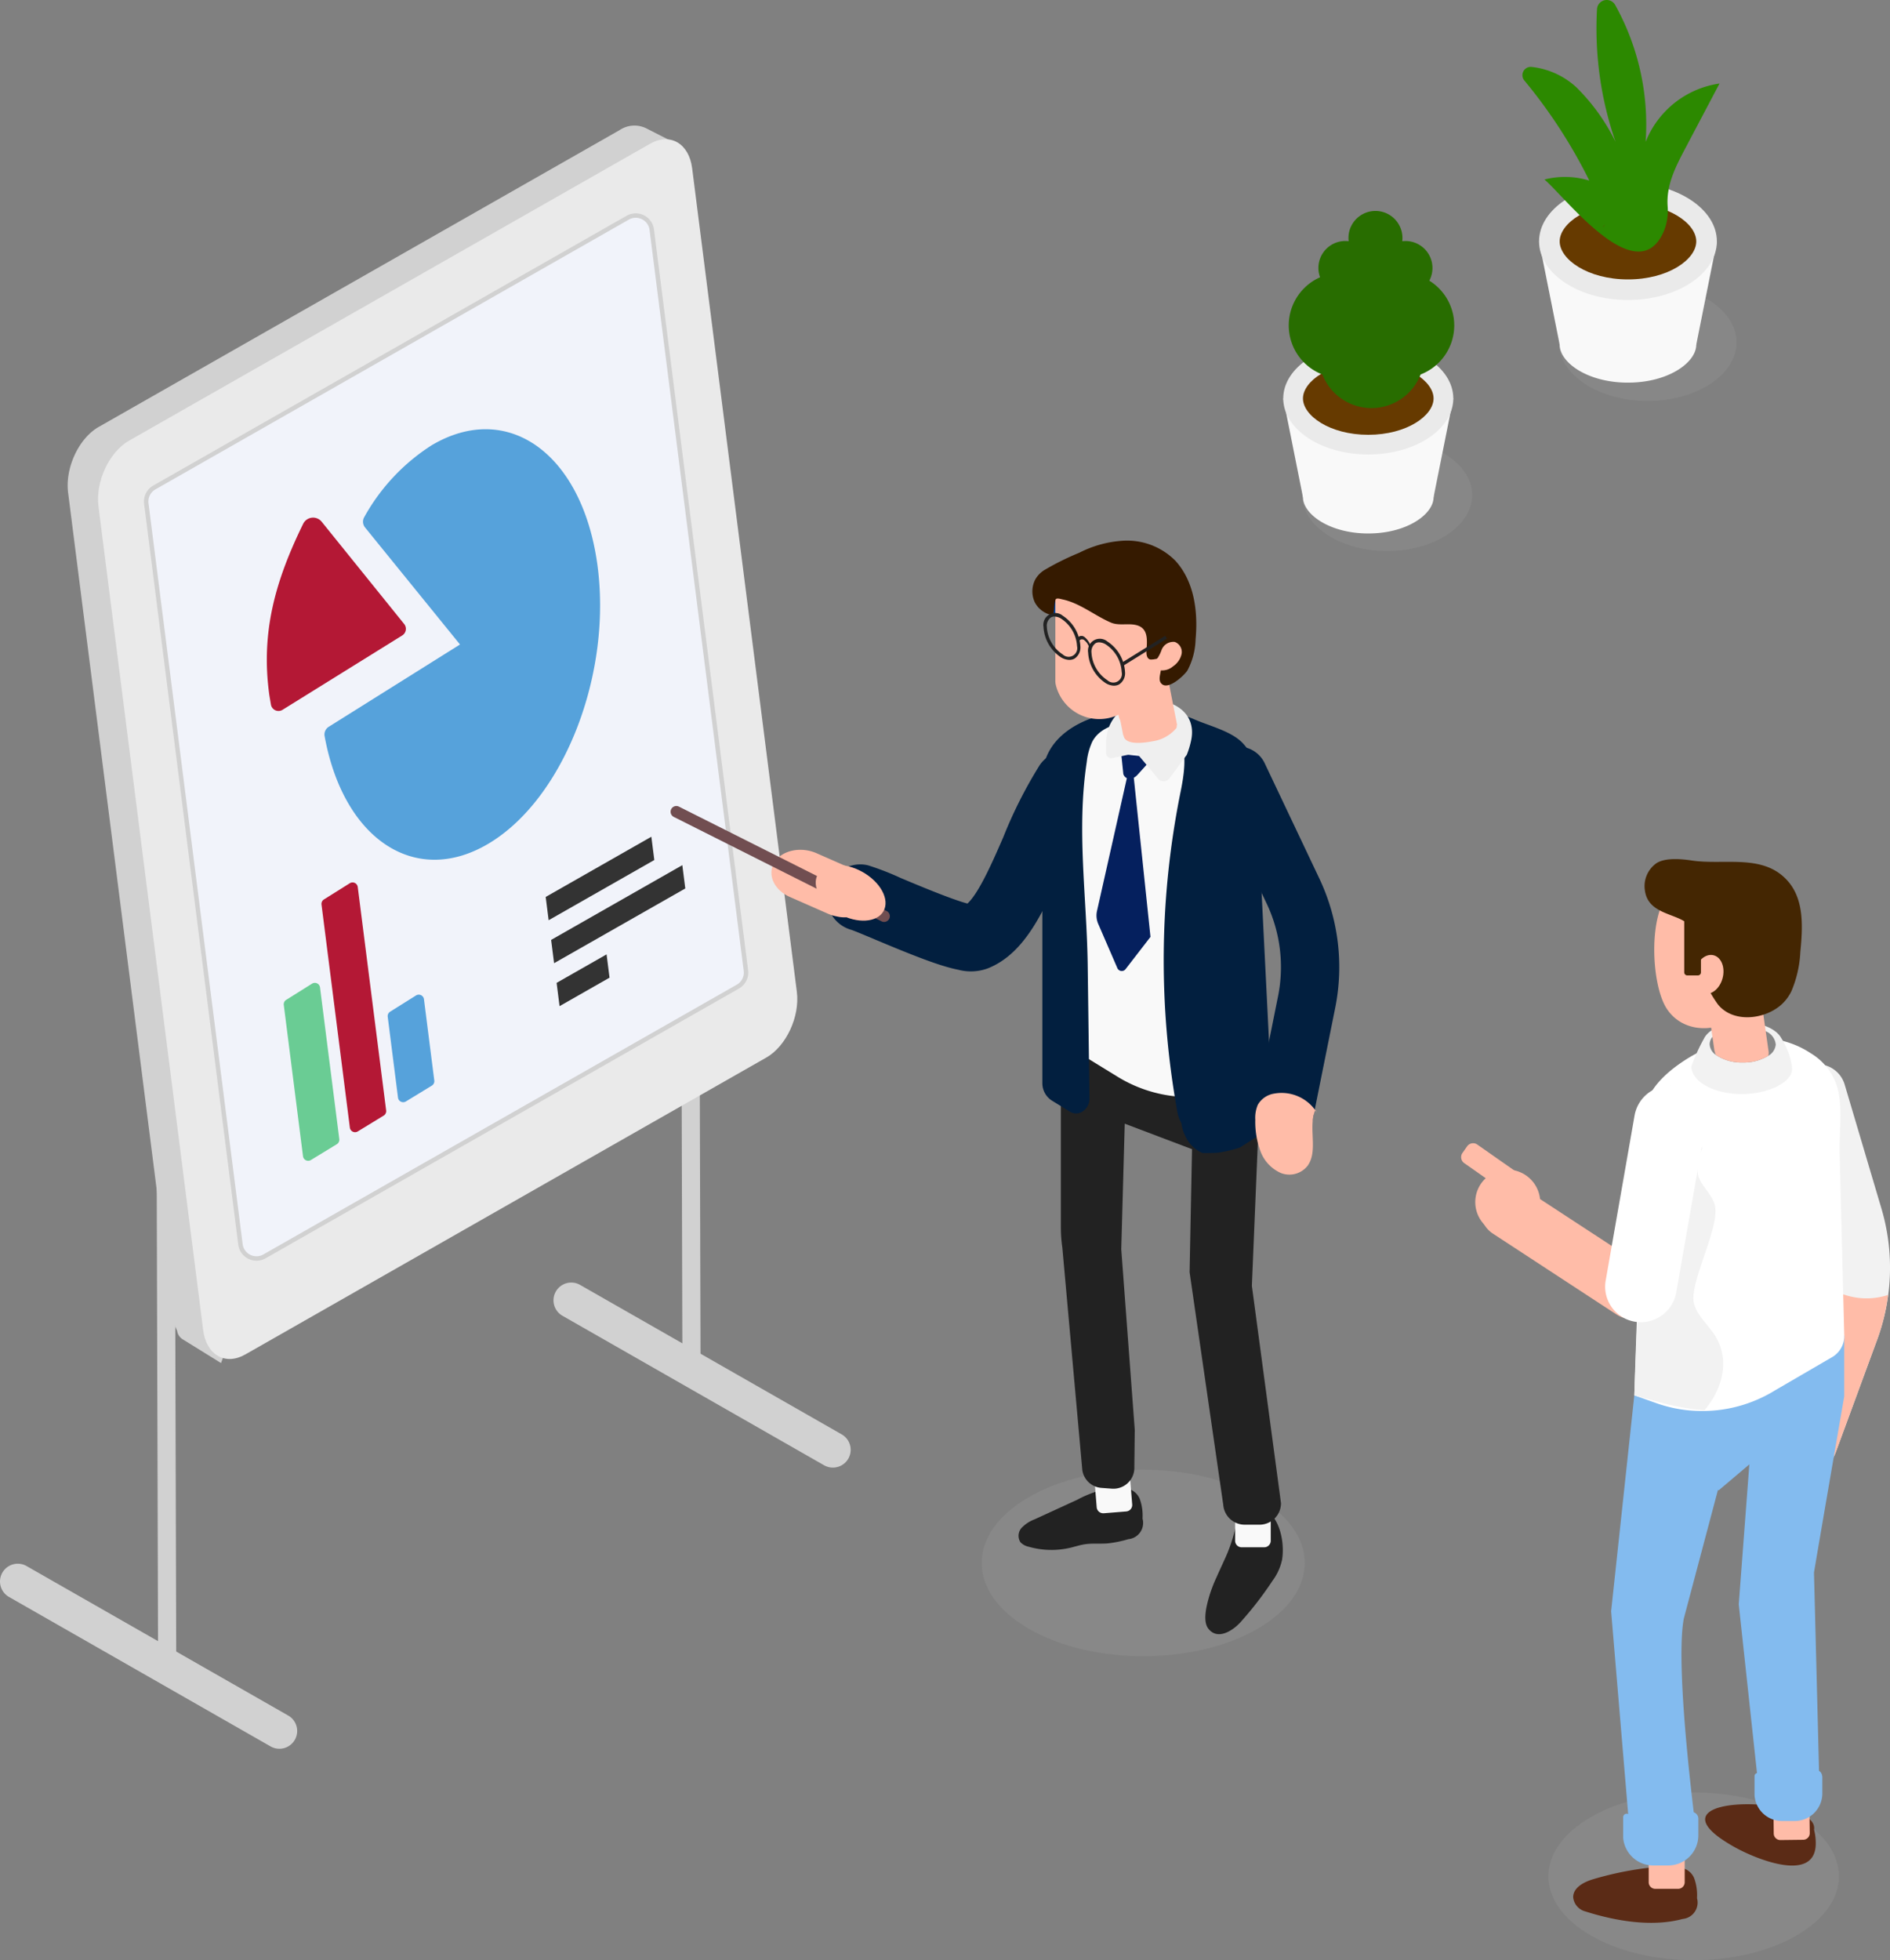 <svg xmlns="http://www.w3.org/2000/svg" xmlns:xlink="http://www.w3.org/1999/xlink" width="271" height="281" viewBox="0 0 271 281"><rect x="0" y="0" width="271" height="281" fill="#808080" stroke="none"/><defs><clipPath id="a"><rect width="271" height="263" fill="none"/></clipPath><clipPath id="c"><rect width="46.335" height="26.743" fill="none"/></clipPath><clipPath id="d"><rect width="10.837" height="46.213" fill="none"/></clipPath><clipPath id="e"><rect width="41.675" height="24.053" fill="none"/></clipPath><clipPath id="f"><rect width="65" height="79" fill="none"/></clipPath><clipPath id="h"><rect width="25.498" height="22.88" fill="none"/></clipPath><clipPath id="j"><rect width="24.383" height="48.612" fill="none"/></clipPath></defs><g transform="translate(-1185 -624)"><g transform="translate(1185 642)"><g clip-path="url(#a)"><g clip-path="url(#a)"><path d="M40.059,321.429a2.539,2.539,0,0,1-1.262-.336L1.285,299.664a2.548,2.548,0,1,1,2.529-4.425l37.512,21.429a2.548,2.548,0,0,1-1.267,4.761" transform="translate(0 -88.739)" fill="#d1d1d1"/><path d="M34.666,191.245l-2.609-1.514,1.839-1.061,2.607,1.516Z" transform="translate(-9.639 -56.773)" fill="#d9e8ff"/><path d="M34.918,280.5l-2.607-1.516-.253-88.792,2.609,1.514Z" transform="translate(-9.639 -57.229)" fill="#d1d1d1"/><path d="M142.165,128.1l-2.609-1.514,1.839-1.061L144,127.039Z" transform="translate(-41.96 -37.771)" fill="#d9e8ff"/><path d="M142.417,217.35l-2.607-1.516-.253-88.792,2.609,1.514Z" transform="translate(-41.96 -38.228)" fill="#d1d1d1"/><path d="M153.541,263.775a2.537,2.537,0,0,1-1.262-.336L114.767,242.01a2.548,2.548,0,1,1,2.53-4.425l37.512,21.429a2.548,2.548,0,0,1-1.267,4.761" transform="translate(-34.12 -71.39)" fill="#d1d1d1"/><path d="M101.315,2.677,96.994.478a3.822,3.822,0,0,0-3.968.166L18.328,43.2c-2.866,1.633-4.841,5.879-4.388,9.436L28.95,170.707a6.149,6.149,0,0,0,.615,2.051,1.736,1.736,0,0,0,.819,1.247l5.479,3.394,1.76-4.7,72.058-41.054c2.867-1.633,4.842-5.879,4.389-9.436L99.492,7.544Z" transform="translate(-4.172 0)" fill="#d1d1d1"/><path d="M115.907,134.458l-74.7,42.559c-2.866,1.632-5.581.058-6.033-3.5L20.164,55.449c-.452-3.557,1.523-7.8,4.389-9.436l74.7-42.558c2.867-1.633,5.581-.059,6.033,3.5L120.3,125.022c.452,3.557-1.522,7.8-4.388,9.436" transform="translate(-6.043 -0.845)" fill="#eaeaea"/><path d="M114.815,128.987,46.938,167.659a2.318,2.318,0,0,1-3.448-1.721l-13.5-106.2a2.316,2.316,0,0,1,1.152-2.306L99.017,18.76a2.319,2.319,0,0,1,3.448,1.721l13.5,106.2a2.318,2.318,0,0,1-1.152,2.306" transform="translate(-9.011 -5.553)" fill="#f1f3fa"/><path d="M45.652,168.145a2.638,2.638,0,0,1-2.616-2.3l-13.5-106.2a2.627,2.627,0,0,1,1.31-2.622L98.722,18.347a2.638,2.638,0,0,1,3.922,1.957l13.5,106.2a2.628,2.628,0,0,1-1.311,2.623l-.157-.277.157.277L46.958,167.8a2.641,2.641,0,0,1-1.306.346M100.026,18.634a1.987,1.987,0,0,0-.988.266L31.16,57.573a1.992,1.992,0,0,0-.993,1.988l13.5,106.2a2,2,0,0,0,2.974,1.485l67.877-38.672a1.992,1.992,0,0,0,.994-1.989l-13.5-106.2a1.97,1.97,0,0,0-1.09-1.536,2,2,0,0,0-.9-.215" transform="translate(-8.874 -5.417)" fill="#d1d1d1"/><path d="M85.923,93.081,72.346,76.35a1.3,1.3,0,0,1-.118-1.474,28.7,28.7,0,0,1,9.648-10.294c10.859-6.458,21.491,1.088,23.748,16.854s-4.718,33.782-15.578,40.241c-10.521,6.256-20.814-.647-23.5-15.422a1.3,1.3,0,0,1,.594-1.329L85.91,93.161a.055.055,0,0,0,.013-.08" transform="translate(-20.003 -18.738)" fill="#56a2db"/><path d="M62.572,80.984,74.4,95.644a1.113,1.113,0,0,1-.279,1.644L56.964,107.945a1.1,1.1,0,0,1-1.667-.751c-.111-.652-.216-1.272-.229-1.364-1.276-9.141.965-16.6,4.853-24.552a1.582,1.582,0,0,1,2.65-.294" transform="translate(-16.449 -24.192)" fill="#b41835"/><path d="M127.035,145.83l-15.15,8.632.424,3.338,15.151-8.632Z" transform="translate(-33.64 -43.882)" fill="#333"/><path d="M131.812,151.658,113,162.374l.424,3.337L132.237,155Z" transform="translate(-33.976 -45.635)" fill="#333"/><path d="M114.123,174.038l.424,3.337,7.166-4.083-.424-3.337Z" transform="translate(-34.313 -51.141)" fill="#333"/><path d="M75.187,187.892l-4.072-32.033a.75.75,0,0,0-1.143-.541l-3.709,2.325a.749.749,0,0,0-.345.73l4.065,31.976a.75.75,0,0,0,1.135.546l3.716-2.269a.75.75,0,0,0,.353-.735" transform="translate(-19.818 -46.702)" fill="#b41835"/><path d="M66.142,198.187l-2.764-21.739a.75.75,0,0,0-1.143-.541l-3.709,2.324a.75.75,0,0,0-.345.731l2.756,21.682a.75.75,0,0,0,1.136.545l3.716-2.268a.752.752,0,0,0,.353-.735" transform="translate(-17.491 -52.897)" fill="#6acc94"/><path d="M86.169,190.519l-1.48-11.648a.75.75,0,0,0-1.143-.54l-3.708,2.324a.748.748,0,0,0-.346.73l1.474,11.592a.75.75,0,0,0,1.135.545l3.716-2.268a.752.752,0,0,0,.353-.735" transform="translate(-23.898 -53.626)" fill="#56a2db"/><path d="M188.452,159.6c-2.536-.485-6.137-1.876-12.084-4.378-1.28-.539-2.866-1.206-3.332-1.359a4.778,4.778,0,0,1,2.365-9.257,38.418,38.418,0,0,1,4.675,1.809c2.3.967,7.314,3.077,9.6,3.675,1.669-1.517,3.72-6.249,5.132-9.5a64.542,64.542,0,0,1,5.214-10.319,4.778,4.778,0,0,1,7.924,5.342,58.007,58.007,0,0,0-4.368,8.777c-2.861,6.6-5.563,12.829-10.972,14.99a7.038,7.038,0,0,1-4.15.225" transform="translate(-50.957 -38.564)" fill="#021f3f"/><path d="M167.511,158.059a5.828,5.828,0,0,1-1.243-.386l-5.456-2.4c-2.284-1-3.279-3.221-2.223-4.952s3.765-2.322,6.051-1.318l5.456,2.4c2.285,1,3.279,3.221,2.222,4.952a4.593,4.593,0,0,1-4.808,1.7" transform="translate(-47.555 -44.69)" fill="#ffbca8"/><path d="M168.042,156.144a.819.819,0,0,1-.311-.085l-29.8-14.975a.825.825,0,0,1,.741-1.474l29.8,14.975a.825.825,0,0,1-.43,1.56" transform="translate(-41.334 -41.984)" fill="#714e51"/><path d="M173.924,152.605c2.606,1.448,3.972,3.969,3.048,5.63s-3.786,1.834-6.392.386-3.971-3.968-3.048-5.63,3.786-1.834,6.392-.386" transform="translate(-50.284 -45.625)" fill="#ffbca8"/><g transform="translate(140.751 192.684)" opacity="0.18"><g clip-path="url(#c)"><path d="M240.814,298.448c-9.047,5.222-23.717,5.222-32.764,0s-9.047-13.688,0-18.91,23.717-5.222,32.764,0,9.047,13.688,0,18.91" transform="translate(-201.264 -275.621)" fill="#aaa"/></g></g><path d="M224.139,279.351a2.4,2.4,0,0,1,2.1,1.575,7.053,7.053,0,0,1,.371,2.745,2.334,2.334,0,0,1-2.027,2.949,16.641,16.641,0,0,1-2.9.6c-1.115.1-2.246-.034-3.352.134-.706.108-1.386.334-2.081.5a11.851,11.851,0,0,1-5.982-.154,2.246,2.246,0,0,1-1.163-.64,1.689,1.689,0,0,1,.165-2.057,4.944,4.944,0,0,1,1.85-1.217l6.116-2.808a16.3,16.3,0,0,1,6.27-1.9c.7-.016,1.629.3,1.566,1Z" transform="translate(-62.787 -83.976)" fill="#222"/><path d="M225.614,280.566l3.229-.261a.933.933,0,0,0,.855-1.005l-.582-7.151a.933.933,0,0,0-1.006-.854l-3.229.261a.932.932,0,0,0-.855,1l.581,7.151a.934.934,0,0,0,1.006.855" transform="translate(-67.356 -81.634)" fill="#f9f9f9"/><path d="M249.8,291.063c-.356.792-.725,1.575-1.071,2.362a21.219,21.219,0,0,0-.964,2.465c-.38,1.267-1.094,3.735-.2,4.885,1.351,1.733,3.556.25,4.654-.975a50.565,50.565,0,0,0,4.545-5.893,7.77,7.77,0,0,0,1.369-3.005c.563-3.479-1.111-8.413-4.62-7.258-1.282.422-1.828,1.516-2.132,2.936a22.346,22.346,0,0,1-1.585,4.483" transform="translate(-74.304 -85.3)" fill="#222"/><path d="M254.172,287.642h3.24a.932.932,0,0,0,.933-.933v-7.175a.933.933,0,0,0-.933-.933h-3.24a.933.933,0,0,0-.933.933v7.175a.932.932,0,0,0,.933.933" transform="translate(-76.14 -83.834)" fill="#f9f9f9"/><path d="M244.9,217.515l1.54-37.064-5.15-5.881L228.393,170.1l-10.881,5.759v33.277a20.048,20.048,0,0,0,.21,2.895l2.864,31.893a3,3,0,0,0,2.748,2.559l1.494.11a3,3,0,0,0,3.218-3.135l.061-5.291-1.936-25.905.5-17.991,9.645,3.655-.347,17.631,4.83,33.375a3.083,3.083,0,0,0,3.072,2.824h2.121a3.083,3.083,0,0,0,3.083-3.082Z" transform="translate(-65.398 -51.186)" fill="#222"/><path d="M216.277,129.962v35.877a2.358,2.358,0,0,0,1.125,2.009l7.863,4.822a19.663,19.663,0,0,0,12.331,2.812,19.414,19.414,0,0,0,4.438-1l4.362-2.917-2.369-39.325a6.789,6.789,0,0,0-1.848-4.42,6.413,6.413,0,0,0-1.479-1.205l-2.83-1.784-.787-.5a24.957,24.957,0,0,0-10.017-3.488,16.418,16.418,0,0,0-2.122-.145,7.678,7.678,0,0,0-3.794.8,9.792,9.792,0,0,0-4.872,8.454" transform="translate(-65.027 -36.321)" fill="#f9f9f9"/><g transform="translate(170.531 92.949)" opacity="0.59"><g clip-path="url(#d)"><path d="M252.317,135.932a6.9,6.9,0,0,0-.152-1.193c-1.586-1.356-3.13-2.645-4.539-1.028-.984,1.13-1.634,3.739-2.255,5.09.022.062.042.124.064.185.676,1.929,1.608,5.132,1.078,7.093-.386,1.4-1.464,2.539-1.753,3.969-.6,3.021,2.6,10.576,2.3,13.646-.177,1.752-1.447,3.166-2.251,4.725-1.7,3.391-1.013,7.538,1.077,10.752a19.483,19.483,0,0,0,4.437-1l4.362-2.917Z" transform="translate(-243.848 -132.957)" fill="#83bbef"/></g></g><path d="M244.451,131.949c0-.129-.02-.256-.032-.383h.086s-.053-2.179-.054-2.187a7.389,7.389,0,0,0-2-4.794c-1.638-1.731-4.769-2.46-6.93-3.407-7.216-3.161-21.806-1.116-21.806,8.512v43.64a2.954,2.954,0,0,0,1.41,2.518l2.549,1.564a1.655,1.655,0,0,0,1.682.042,2.188,2.188,0,0,0,1.113-1.955q-.126-9.542-.252-19.084c-.13-9.844-1.617-19.335-.138-29.12a9.305,9.305,0,0,1,.789-2.911c1.592-3.081,6.62-3.189,9.6-2.536a4.356,4.356,0,0,1,2.443,1.363l-2.284-.66a8.865,8.865,0,0,1,2.837,1.5c1.039,2.057.564,5.078.066,7.536a121.716,121.716,0,0,0-.457,45.847,5.284,5.284,0,0,0,.591,1.645,5.269,5.269,0,0,0,.584,1.88,4.678,4.678,0,0,0,2.434,2.378q1.1.019,2.206-.041a19.486,19.486,0,0,0,3.174-.753l3.685-2.365a2.222,2.222,0,0,0,1.019-1.983c-.385-7.48-2.313-46.235-2.313-46.243" transform="translate(-64.256 -36.048)" fill="#021f3f"/><path d="M230.162,133.43l-.843-.549-4.44,19.749a3.04,3.04,0,0,0,.181,1.783l2.748,6.346a.688.688,0,0,0,1.206.12l3.546-4.59Z" transform="translate(-67.596 -39.985)" fill="#05205e"/><path d="M229.894,128.871l.3,2.888c.292.835,1.361.871,2.048.068l2.226-2.457Z" transform="translate(-69.121 -38.778)" fill="#05205e"/><path d="M238.356,125.651a11.92,11.92,0,0,0,.65-2.2c1.381-7.387-12.226-7.78-12.226.57v1.3a.753.753,0,0,0,.83.826l3.541-.75L234.1,128.9a1.035,1.035,0,0,0,1.777.112c.745-.992,1.608-2.173,2.482-3.356" transform="translate(-68.185 -35.457)" fill="#efefef"/><path d="M237.912,108.61c.015,0,.03.015.045.03a.87.87,0,0,0,.015-.2.225.225,0,0,1-.06.165" transform="translate(-71.532 -32.632)" fill="#714e51"/><path d="M235.52,108.909l1.646,8.406v.006l.08.41-.046.008a1.826,1.826,0,0,1-.041.4,5.477,5.477,0,0,1-3.342,1.906c-1.69.322-4.053.544-4.256-.838l0-.012-.041.008-.08-.409v-.006l-1.646-8.406a3.988,3.988,0,0,1,.588-2.988,3.876,3.876,0,0,1,2-1.541c.2-.056.414-.115.627-.156a4.226,4.226,0,0,1,1.374.017,3.975,3.975,0,0,1,1.555.7,4.067,4.067,0,0,1,1.583,2.5" transform="translate(-68.466 -31.791)" fill="#ffbca8"/><path d="M229.6,117.859c3.174-.78,5.312-3.343,4.819-5.862l-1.468-7.5-.113-.58a7.547,7.547,0,0,0-2.355.1l-.045.008-.166.031a4.54,4.54,0,0,0-.446.117l-.136.026a3.176,3.176,0,0,0-.967.565,1.787,1.787,0,0,0-.371.34l-.154.171a5.722,5.722,0,0,0-.338.508,4.554,4.554,0,0,0-.48,3.133l1.414,7.223Z" transform="translate(-68.337 -31.255)" fill="#ffbca8"/><path d="M212.8,96.858A49.776,49.776,0,0,0,218,99.517l1-5.4a13.879,13.879,0,0,0-2.4-1.6c-.652-.2-2.736,1.463-2.736,1.463Z" transform="translate(-63.98 -27.834)" fill="#004aab"/><path d="M231.167,110.067a13.169,13.169,0,0,0,1.552-4.943c.239-1.481,2.241-.861,2.246-2.373,0-1.074-1.006-2.222-1.459-3.153a6.759,6.759,0,0,0-2.241-2.74,13.362,13.362,0,0,0-4.18-1.763,32.945,32.945,0,0,0-5-.974l-.466-1.6h-5.242v15.009a2.9,2.9,0,0,0,.1.623,6.407,6.407,0,0,0,8.586,4.308Z" transform="translate(-65.057 -27.841)" fill="#ffbca8"/><path d="M213.229,89.429a38.508,38.508,0,0,1,5.152-2.57,15.9,15.9,0,0,1,6.077-1.714,9.745,9.745,0,0,1,7.733,2.877c2.729,3.01,3.232,7.376,2.876,11.239a10.035,10.035,0,0,1-1.17,4.469c-.436.685-2.669,2.79-3.65,1.96-.83-.7.183-2.009-.2-3.068a.914.914,0,0,0-.215-.394.87.87,0,0,0-.741-.091,1.145,1.145,0,0,1-.6,0c-.435-.166-.493-.749-.464-1.214.094-1.5.3-3.229-1.42-3.687-1.194-.317-2.542.124-3.7-.378-2.35-1.019-4.4-2.77-6.9-3.31-.341-.074-.937-.282-1.022.057-.276,1.1-.1,1.47-.378,2.219a3.6,3.6,0,0,1-2.587-1.848,3.714,3.714,0,0,1,.066-3.305,3.785,3.785,0,0,1,1.157-1.242" transform="translate(-63.636 -25.616)" fill="#351a00"/><rect width="7.334" height="0.479" transform="translate(160.84 77.005) rotate(-31.784)" fill="#222"/><path d="M235.876,109.548a.661.661,0,0,0,.5.041c.017-.043.008-.09.033-.131Z" transform="translate(-70.92 -32.937)" fill="#ffbca8"/><path d="M239.548,105.866a1.805,1.805,0,0,0-1.892,1.17,5.387,5.387,0,0,1-.526,1.09,1.082,1.082,0,0,1-.564.371,1.155,1.155,0,0,0,.845,1.429,2.372,2.372,0,0,0,1.9-.563,2.911,2.911,0,0,0,1.222-1.759,1.532,1.532,0,0,0-.986-1.738" transform="translate(-71.109 -31.845)" fill="#ffbca8"/><path d="M220.971,105.674c.145-.493.463-.668.829-.457a2.188,2.188,0,0,1,.829,1.414l.236-.038a2.818,2.818,0,0,0-1.066-1.817c-.471-.272-.878-.047-1.066.587Z" transform="translate(-66.367 -31.494)" fill="#714f52"/><path d="M220.971,105.674c.145-.493.463-.668.829-.457a2.188,2.188,0,0,1,.829,1.414l.236-.038a2.818,2.818,0,0,0-1.066-1.817c-.471-.272-.878-.047-1.066.587Z" transform="translate(-66.367 -31.494)" fill="#222"/><path d="M226.824,111.979a2.423,2.423,0,0,1-1.194-.362,5.586,5.586,0,0,1-2.525-4.371,1.7,1.7,0,0,1,2.764-1.6,5.585,5.585,0,0,1,2.525,4.371,1.913,1.913,0,0,1-.824,1.763,1.477,1.477,0,0,1-.745.194m-2.148-6.211a1,1,0,0,0-.508.129,1.467,1.467,0,0,0-.585,1.35,5.056,5.056,0,0,0,2.285,3.957,1.235,1.235,0,0,0,2.047-1.181,5.056,5.056,0,0,0-2.286-3.958,1.951,1.951,0,0,0-.953-.3" transform="translate(-67.08 -31.682)" fill="#222"/><path d="M217.67,106.693a2.422,2.422,0,0,1-1.194-.361,5.586,5.586,0,0,1-2.525-4.371,1.7,1.7,0,0,1,2.764-1.6,5.586,5.586,0,0,1,2.525,4.371,1.914,1.914,0,0,1-.824,1.764,1.47,1.47,0,0,1-.745.193m-2.148-6.211a1,1,0,0,0-.508.129,1.467,1.467,0,0,0-.585,1.35,5.057,5.057,0,0,0,2.285,3.957,1.235,1.235,0,0,0,2.047-1.181,5.055,5.055,0,0,0-2.286-3.957,1.951,1.951,0,0,0-.953-.3" transform="translate(-64.328 -30.092)" fill="#222"/><path d="M258.507,184.936a4.185,4.185,0,0,1-4.1-5l3.387-16.878a21.235,21.235,0,0,0-1.622-13.19l-7.883-16.622a4.182,4.182,0,0,1,7.558-3.581l7.882,16.622a29.651,29.651,0,0,1,2.265,18.417L262.6,181.577a4.182,4.182,0,0,1-4.1,3.358" transform="translate(-74.529 -38.296)" fill="#021f3f"/><path d="M266,200.774c-1.1,2.48.449,5.858-1.122,8.022a3.325,3.325,0,0,1-3.846,1.036,5.483,5.483,0,0,1-2.927-3.15,12.074,12.074,0,0,1-.729-4.472,4.732,4.732,0,0,1,.362-2.157,3.291,3.291,0,0,1,2.3-1.593,5.95,5.95,0,0,1,6.186,2.746Z" transform="translate(-77.384 -59.681)" fill="#ffbca8"/><g transform="translate(222.014 238.947)" opacity="0.18"><g clip-path="url(#e)"><path d="M353.035,362.327c-8.137,4.7-21.33,4.7-29.468,0s-8.138-12.312,0-17.008,21.33-4.7,29.468,0,8.137,12.312,0,17.008" transform="translate(-317.464 -341.797)" fill="#aaa"/></g></g><path d="M351.736,344.66c4.382-1.2,13.987.154,13.492,3.2a7.868,7.868,0,0,1,.239,1.747c.217,6.109-8.552,2.475-11.569.8-5.642-3.135-4.99-4.974-2.162-5.749" transform="translate(-105.117 -103.581)" fill="#5b2b16"/><path d="M371.762,215.533a21.45,21.45,0,0,1,.656,9.127,20.884,20.884,0,0,1-1.077,4.4l-6.011,16.348a4.06,4.06,0,0,0,2.42,5.205,4.389,4.389,0,0,0,.99.229,4.056,4.056,0,0,0,4.217-2.648l6.01-16.332a29.812,29.812,0,0,0,.589-18.637l-5.29-17.836a4.067,4.067,0,0,0-7.8,2.324Z" transform="translate(-109.768 -57.922)" fill="#f2f2f2"/><path d="M371.342,242.95a20.826,20.826,0,0,0,1.061-4.3,10.352,10.352,0,0,0,2.083.847,9.925,9.925,0,0,0,6.014-.052,29.626,29.626,0,0,1-1.532,6.307l-6.009,16.332a4.057,4.057,0,0,1-4.218,2.648,4.384,4.384,0,0,1-.99-.229,4.06,4.06,0,0,1-2.42-5.205Z" transform="translate(-109.768 -71.812)" fill="#ffbca8"/><path d="M337.807,357.113a2.428,2.428,0,0,1,2.125,1.592,7.115,7.115,0,0,1,.374,2.775,2.36,2.36,0,0,1-2.049,2.982c-4.451,1.2-9.682.285-13.98-1.084a2.33,2.33,0,0,1-1.727-2.033c0-1.387,1.548-2.187,2.878-2.582a47.393,47.393,0,0,1,11.744-1.929c.711-.017,1.647.305,1.583,1.013Z" transform="translate(-96.979 -107.374)" fill="#5b2b16"/><path d="M367.866,347.577l-3.276.038a.944.944,0,0,1-.955-.932l-.088-7.252a.943.943,0,0,1,.933-.954l3.274-.038a.943.943,0,0,1,.955.932l.089,7.252a.943.943,0,0,1-.932.954" transform="translate(-109.306 -101.839)" fill="#ffbca8"/><path d="M342.255,357.636H338.98a.943.943,0,0,1-.943-.943V349.44a.943.943,0,0,1,.943-.943h3.275a.943.943,0,0,1,.943.943v7.253a.943.943,0,0,1-.943.943" transform="translate(-101.636 -104.866)" fill="#ffbca8"/><path d="M333.657,255.014l5.2-12.456,24.9,3.866v8.734s-4.195,24.3-4.336,25.273l.773,30.43a4.386,4.386,0,0,1-3.383,3.191l-1.51.111c-1.816.134-3.944-1.351-3.857-3.17l-2.811-26.018,1.518-20.061-4.386,3.711-.117-.043-4.895,18.441c-1.348,7.131,1.794,30.71,1.794,30.71-.136,1.614-2.089,2.855-3.709,2.855H336.7c-1.721,0-3.72-1.395-3.72-3.116l-2.647-31.5Z" transform="translate(-99.319 -72.988)" fill="#83bbef"/><path d="M364.492,195.625c.349,2.485-.034,5.245.042,8.219q.328,12.94.656,25.88a3.5,3.5,0,0,1-1.736,3.11l-8.214,4.781a19.875,19.875,0,0,1-12.466,2.843,19.646,19.646,0,0,1-4.486-1.007l-3.2-1.137c.3-10.335.813-20.684.912-31.022.072-7.547-1.258-11.887,5.974-16.782,5.346-3.618,12.818-4.97,18.457-1.207a8.522,8.522,0,0,1,4.062,6.324" transform="translate(-100.749 -56.287)" fill="#fff"/><path d="M343.587,227.769c-.4-3.1,3.825-10.739,3.039-13.794-.383-1.446-1.806-2.6-2.317-4.013a5.427,5.427,0,0,1,.516-4.02,50.728,50.728,0,0,0-1.45-5.7c-.439-1.126-1.74-3.364-3.213-3.356.273.031-.091.328-.187.421a13.945,13.945,0,0,0-2.114,2.651,6.163,6.163,0,0,1-1.241,1.424l-1.534,39.889,4.186,1.137a32.543,32.543,0,0,0,5.865,1.007c2.763-3.249,3.677-7.441,1.425-10.869-1.063-1.576-2.742-3.006-2.976-4.777" transform="translate(-100.749 -59.245)" fill="#f2f2f2"/><path d="M337.118,347.755h2.143a3.76,3.76,0,0,0,2.622-1.6.96.96,0,0,1,1.7.609v2.389a4.324,4.324,0,0,1-4.325,4.323h-2.144a4.324,4.324,0,0,1-4.309-3.961v-2.963a.5.5,0,0,1,.924-.26c.513.782,1.373,1.485,3.386,1.466" transform="translate(-100.064 -104.055)" fill="#83bbef"/><path d="M363.625,339.261h1.933c.888,0,2.636-.391,2.968-1.488.24-.791.931-.271.931.566v2.217a3.956,3.956,0,0,1-3.9,4.012h-1.934a3.945,3.945,0,0,1-3.885-3.676v-2.749a.448.448,0,0,1,.832-.242c.462.725,1.238,1.378,3.053,1.36" transform="translate(-108.161 -101.521)" fill="#83bbef"/><path d="M309.155,222.512,326.869,234.1Z" transform="translate(-92.952 -66.956)" fill="#ffbca8"/><path d="M325.178,236.331a3.909,3.909,0,0,1-2.146-.64l-17.713-11.584a3.924,3.924,0,1,1,4.3-6.568l17.714,11.584a3.924,3.924,0,0,1-2.153,7.208" transform="translate(-91.264 -65.267)" fill="#ffbca8"/><path d="M336.632,230.186a5.143,5.143,0,0,0,2.669-3.662l4.143-23.666a5.088,5.088,0,0,0-4.175-5.9,5.164,5.164,0,0,0-5.942,4.19l-4.143,23.666a5.089,5.089,0,0,0,4.176,5.9,5.144,5.144,0,0,0,3.272-.528" transform="translate(-98.951 -59.245)" fill="#fff"/><path d="M361.207,190.194a10.807,10.807,0,0,0-1.62-4.207l.322,1.039h0c0-1.75-2.577-3.168-5.756-3.168-2.681,0-4.927,1.01-5.567,2.376a24.592,24.592,0,0,0-1.785,3.961c0,2.19,3.225,3.965,7.2,3.965s7.623-1.816,7.2-3.965" transform="translate(-104.271 -55.324)" fill="#f2f2f2"/><path d="M360.014,187.264a2.062,2.062,0,0,1-1.069,1.648,6.688,6.688,0,0,1-3.672.966,6.526,6.526,0,0,1-3.846-1.086,1.969,1.969,0,0,1-.894-1.528,1.69,1.69,0,0,1,.4-1.056,5.76,5.76,0,0,1,4.336-1.552,7.032,7.032,0,0,1,3.3.743,2.285,2.285,0,0,1,1.437,1.865" transform="translate(-105.393 -55.565)" fill="#878787"/><path d="M356.753,169.648a.18.18,0,0,0-.038.025.689.689,0,0,1-.013-.165.193.193,0,0,0,.051.14" transform="translate(-107.248 -51.007)" fill="#714e51"/><path d="M358.655,186.311a6.7,6.7,0,0,1-3.672.966,6.528,6.528,0,0,1-3.847-1.087,1.592,1.592,0,0,1-.163-.513h-.03l-.3-2.071-1.081-7.594h7.754l.966,6.785.411,2.88a1.583,1.583,0,0,1-.042.634" transform="translate(-105.102 -52.964)" fill="#ffbca8"/><path d="M356.124,169.146c1.77-3.191,2.116-6.884-1.186-9.716-2.649-2.271-10.391-5.361-13.419-2.7-3.248,2.854-2.836,13.383-.491,16.814,2.071,3.03,6,3.351,8.972,1.752a16.485,16.485,0,0,0,6.123-6.151" transform="translate(-101.978 -46.852)" fill="#ffbca8"/><path d="M358.226,169.4a6.23,6.23,0,0,1-1.506,1.961c-2.46,2.1-6.874,2.55-9.016-.122a19.116,19.116,0,0,1-3.518-9.822c-.12-3.579-6.325-2.2-6.937-6.459a4.018,4.018,0,0,1,1.7-3.986c1.289-.777,3.509-.578,5-.354,4.752.716,10.466-1.092,13.945,3.138,2.2,2.678,1.976,6.532,1.635,9.98a16.323,16.323,0,0,1-1.3,5.665" transform="translate(-101.386 -45.263)" fill="#442602"/><path d="M351.409,173.427c-.413,1.509-1.637,2.48-2.736,2.168s-1.655-1.788-1.242-3.3,1.637-2.48,2.736-2.168,1.655,1.789,1.242,3.3" transform="translate(-104.42 -51.176)" fill="#ffbca8"/><path d="M345.767,170.323h1.508a.443.443,0,0,0,.443-.443v-8.29a.443.443,0,0,0-.443-.443h-1.508a.443.443,0,0,0-.443.443v8.29a.443.443,0,0,0,.443.443" transform="translate(-103.827 -48.491)" fill="#442602"/><path d="M311.793,218.854a4.658,4.658,0,1,1-4.657-4.765,4.712,4.712,0,0,1,4.657,4.765" transform="translate(-90.945 -64.421)" fill="#ffbca8"/><path d="M305.974,215.7l-5.947-4.166a1.048,1.048,0,0,1-.257-1.46l.665-.949a1.049,1.049,0,0,1,1.461-.257l5.947,4.165a1.05,1.05,0,0,1,.257,1.461l-.666.949a1.049,1.049,0,0,1-1.461.257" transform="translate(-90.073 -62.793)" fill="#ffbca8"/></g></g></g><g transform="translate(1369 624)"><g clip-path="url(#f)"><g clip-path="url(#f)"><g transform="translate(39.502 34.606)" opacity="0.17"><g clip-path="url(#h)"><path d="M98.99,76.471l1.62-8.112H92.251q-.088,3.064-.179,6.128c-.456-.033-.919-.051-1.389-.051-7.03,0-12.749,3.768-12.749,8.4s5.719,8.4,12.749,8.4,12.749-3.768,12.749-8.4c0-2.543-1.725-4.824-4.443-6.366" transform="translate(-77.935 -68.359)" fill="#aaa"/></g></g></g><path d="M97.865,68.359l-2.956,14.8H75.323l-2.956-14.8Z" transform="translate(-35.687 -33.753)" fill="#f9f9f9"/><g clip-path="url(#f)"><path d="M97.784,92.277c0,2.5-3.795,5.285-9.309,5.44-.159,0-.321.008-.484.008-5.772,0-9.793-2.871-9.793-5.448s4.02-5.451,9.793-5.451a15.654,15.654,0,0,1,4.076.52c3.5.941,5.716,3.019,5.716,4.931" transform="translate(-38.563 -42.871)" fill="#f9f9f9"/><path d="M85.116,68.564c-7.03,0-12.749-3.769-12.749-8.4s5.719-8.4,12.749-8.4,12.749,3.769,12.749,8.4-5.719,8.4-12.749,8.4" transform="translate(-35.687 -25.557)" fill="#eaeaea"/><path d="M87.992,68.491c-5.771,0-9.793-2.872-9.793-5.449s4.021-5.449,9.793-5.449,9.793,2.872,9.793,5.449-4.021,5.449-9.793,5.449" transform="translate(-38.563 -28.437)" fill="#663a00"/><path d="M85.32,20.357A35.293,35.293,0,0,0,80.963.728a1.393,1.393,0,0,0-2.615.581,49.617,49.617,0,0,0,2.668,19.043A28.714,28.714,0,0,0,75.374,12.5a11.3,11.3,0,0,0-6.425-2.909,1.191,1.191,0,0,0-1.02,1.947,73.763,73.763,0,0,1,9.317,14.348,11.978,11.978,0,0,0-6.427-.155C74.077,28.579,84.06,41.7,87.873,33.285a7.863,7.863,0,0,0,.6-3.775c-.2-3.031,1.185-5.682,2.541-8.253l4.9-9.283a13.473,13.473,0,0,0-10.6,8.383M79.149,32.6l.322-.435a1.014,1.014,0,0,1-.322.435" transform="translate(-33.36 0)" fill="#2c8900"/><g transform="translate(2.699 30.388)" opacity="0.17"><g clip-path="url(#j)"><path d="M25.459,94.518l1.549-7.758H19.622a7.57,7.57,0,0,0,2.7-3.438,7.539,7.539,0,0,0,1.252-13.447,3.87,3.87,0,0,0-3.42-5.686,3.753,3.753,0,0,0-.463.031,3.753,3.753,0,0,0,.031-.467,3.866,3.866,0,0,0-2.833-3.725,3.056,3.056,0,0,0-1.117.278,3.4,3.4,0,0,1,1.462,2.723,7.516,7.516,0,0,0,1.36,4.047,4.31,4.31,0,0,1,.788,2.088,4.4,4.4,0,0,1-.862,2.986,1.252,1.252,0,0,0,.392,1.877,6.11,6.11,0,0,1,3.407,4.235c.445,2.489-1.5,5.3-4.031,5.288a6.423,6.423,0,0,1-2.377,4.562,7.505,7.505,0,0,0,3.1-.957q-.078,2.733-.16,5.464c-.436-.031-.879-.048-1.327-.048-6.723,0-12.192,3.6-12.192,8.034s5.469,8.035,12.192,8.035,12.191-3.6,12.191-8.035c0-2.432-1.65-4.613-4.249-6.088" transform="translate(-5.325 -60.028)" fill="#aaa"/></g></g><path d="M24.383,112.832l-2.827,14.153H2.827L0,112.832Z" transform="translate(0 -55.712)" fill="#f9f9f9"/><path d="M24.307,135.7c0,2.393-3.629,5.054-8.9,5.2-.152,0-.307.007-.463.007-5.52,0-9.364-2.746-9.364-5.209s3.845-5.213,9.364-5.213a14.962,14.962,0,0,1,3.9.5c3.35.9,5.467,2.887,5.467,4.715" transform="translate(-2.751 -64.432)" fill="#f9f9f9"/><path d="M12.192,113.028c-6.723,0-12.192-3.6-12.192-8.035s5.469-8.035,12.192-8.035,12.192,3.6,12.192,8.035-5.469,8.035-12.192,8.035" transform="translate(0 -47.875)" fill="#eaeaea"/><path d="M14.942,112.958c-5.519,0-9.364-2.746-9.364-5.211s3.846-5.211,9.364-5.211,9.364,2.746,9.364,5.211-3.846,5.211-9.364,5.211" transform="translate(-2.751 -50.628)" fill="#663a00"/><path d="M25.287,76.15a7.552,7.552,0,0,1-4.827,7.033,7.552,7.552,0,0,1-6.411,4.79c-.205.019-.418.027-.63.027a7.558,7.558,0,0,1-7.041-4.817,7.543,7.543,0,0,1-.331-13.934,3.86,3.86,0,0,1,3.632-5.2,3.768,3.768,0,0,1,.468.031,3.755,3.755,0,0,1-.031-.467,3.872,3.872,0,0,1,7.744,0,3.754,3.754,0,0,1-.031.467,3.755,3.755,0,0,1,.464-.031,3.87,3.87,0,0,1,3.42,5.685,7.542,7.542,0,0,1,3.574,6.415" transform="translate(-0.767 -29.5)" fill="#286d00"/></g></g></g></g></svg>